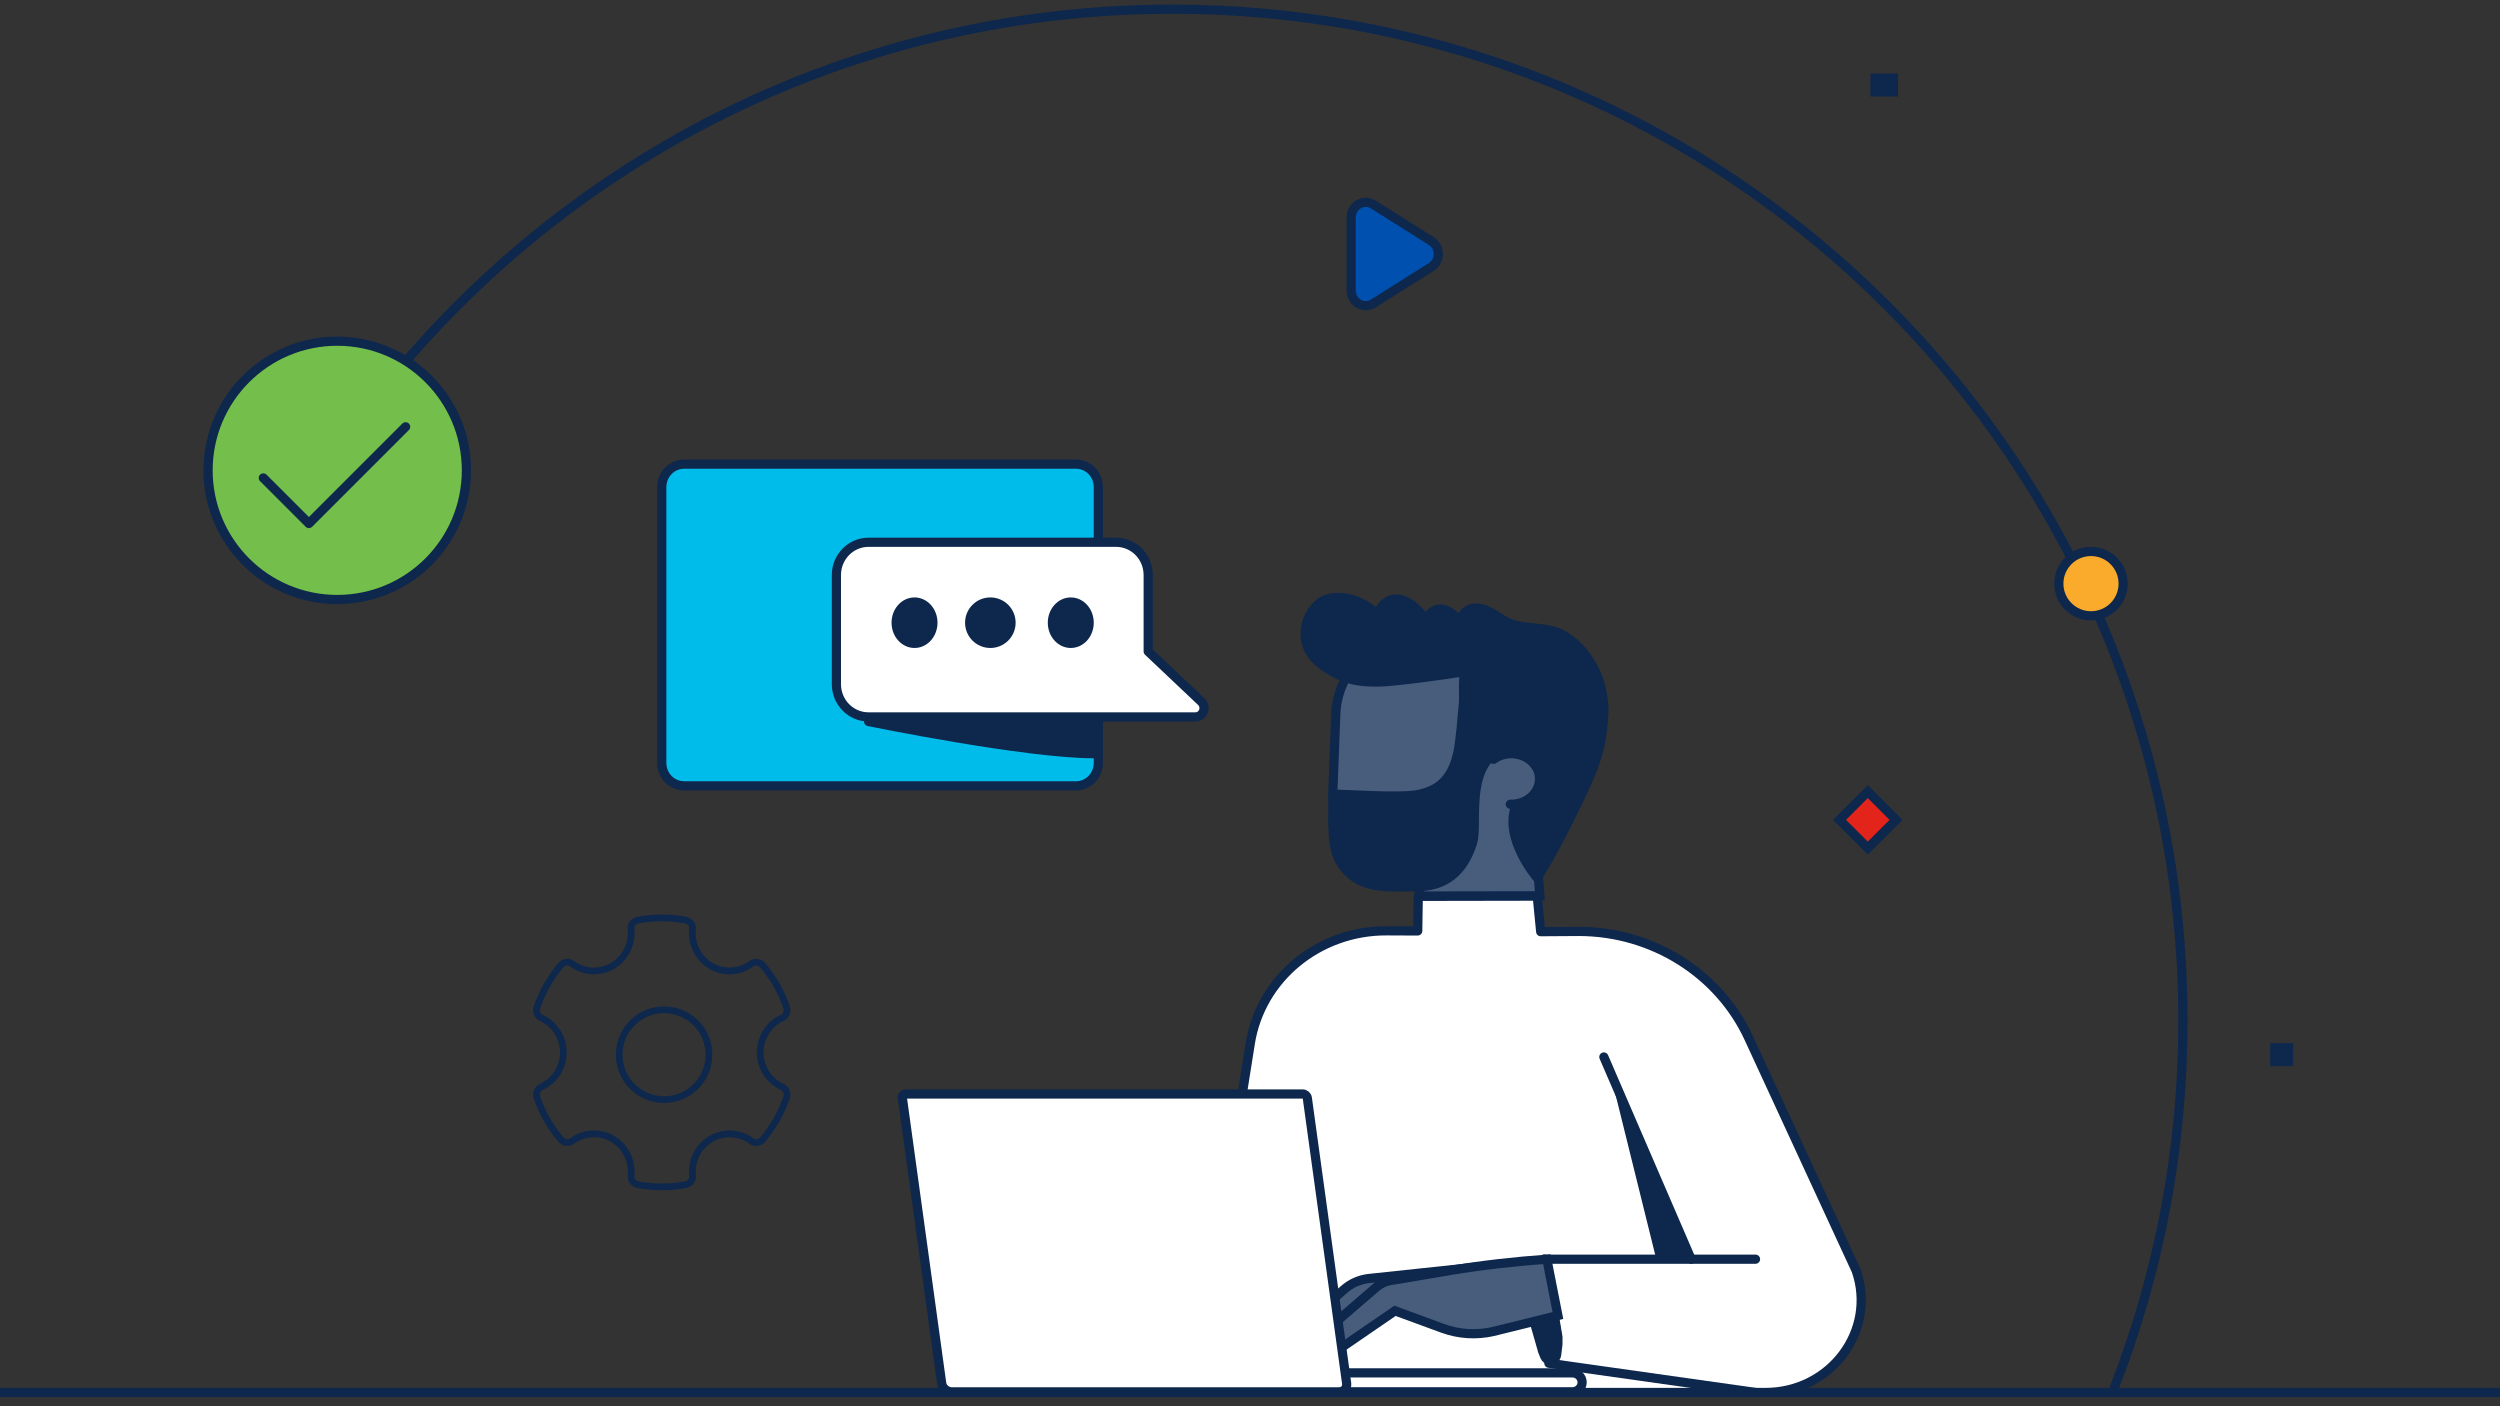 <svg width="544" height="306" viewBox="0 0 544 306" fill="none" xmlns="http://www.w3.org/2000/svg">
<rect x="0" y="0" width="544" height="306" fill="#333333" stroke="none"/>
<g clip-path="url(#clip0_347_24063)">
<line x1="-23" y1="303" x2="774" y2="303" stroke="#0D274D" stroke-width="2"/>
<path d="M334.73 190.462L338.743 178.369C343.369 164.437 334.802 149.652 320.05 146.093L298.932 141C294.133 144.136 290.892 149.354 290.668 155.355L290.012 172.673C289.636 182.685 298.398 190.92 308.813 191.281V195L335.069 194.958L334.723 190.462" fill="#485D7C"/>
<path d="M334.73 190.462L338.743 178.369C343.369 164.437 334.802 149.652 320.05 146.093L298.932 141C294.133 144.136 290.892 149.354 290.668 155.355L290.012 172.673C289.636 182.685 298.398 190.92 308.813 191.281V195L335.069 194.958L334.723 190.462" stroke="#0D274D" stroke-width="2" stroke-miterlimit="10"/>
<path d="M334.493 195L308.616 195.048L308.496 202.569H306.468L301.703 202.548C286.908 202.493 274.304 212.908 272.063 227.042L260 303H384.176C398.395 303 408.431 289.519 403.9 276.485L380.542 225.894C374.04 211.815 359.601 202.727 343.647 202.679L335.254 202.734L334.5 195.014" fill="white"/>
<path d="M334.493 195L308.616 195.048L308.496 202.569H306.468L301.703 202.548C286.908 202.493 274.304 212.908 272.063 227.042L260 303H384.176C398.395 303 408.431 289.519 403.9 276.485L380.542 225.894C374.04 211.815 359.601 202.727 343.647 202.679L335.254 202.734L334.5 195.014" stroke="#0D274D" stroke-width="2" stroke-linecap="round" stroke-linejoin="round"/>
<path d="M382 274H348.696C344.869 274 339.82 274 336 274" stroke="#0D274D" stroke-width="2" stroke-linecap="round" stroke-linejoin="round"/>
<path d="M349 230L352.703 238.576L368 274" stroke="#0D274D" stroke-width="2" stroke-linecap="round" stroke-linejoin="round"/>
<path d="M336 274L338.897 290.929C339.064 291.889 338.263 292.643 338.103 293.604L337.038 296.641L382 303" stroke="#0D274D" stroke-width="2" stroke-linecap="round" stroke-linejoin="round"/>
<path d="M328 275L297.918 278.196C295.869 278.417 293.949 279.26 292.438 280.606L281.774 290.009C280.803 290.865 280.738 292.315 281.623 293.247C282.385 294.054 283.636 294.234 284.614 293.682L286.175 292.798" fill="#485D7C"/>
<path d="M328 275L297.918 278.196C295.869 278.417 293.949 279.26 292.438 280.606L281.774 290.009C280.803 290.865 280.738 292.315 281.623 293.247C282.385 294.054 283.636 294.234 284.614 293.682L286.175 292.798" stroke="#0D274D" stroke-width="2" stroke-miterlimit="10"/>
<path d="M339 286.255L324.862 289.748C321.21 290.572 317.401 290.323 313.892 289.031L303.552 285.234L289.975 294.553C289.101 295.156 287.505 295.149 286.745 294.531C286.681 294.475 286.652 294.404 286.595 294.347C285.721 293.375 285.822 291.87 286.817 291.004L299.406 280.16C300.487 279.231 301.848 278.656 303.28 278.535L315.739 276.427C322.32 275.313 329.939 274.468 336.592 274L339 286.255Z" fill="#485D7C" stroke="#0D274D" stroke-width="2" stroke-miterlimit="10"/>
<path d="M351 236L360.409 274H368L351 236Z" fill="#0D274D"/>
<path d="M337.376 296C336.83 296 336.339 295.66 336.127 295.136L335.673 294.013L334 288.161L338.339 287L339 290.936V292.5L338.727 294.758C338.642 295.464 338.067 295.994 337.382 295.994L337.376 296Z" fill="#0D274D" stroke="#0D274D" stroke-width="2" stroke-linecap="round" stroke-linejoin="round"/>
<path d="M326 163.429C318.832 167.506 321.665 179.564 320.413 183.434C318.371 189.769 314.461 193.026 307.754 192.971C302.028 192.923 295.08 193.956 291.346 187.001C289.589 183.73 289.969 176.114 290.211 172.829C291.192 172.698 304.664 173.724 308.581 172.891C312.513 172.058 316.145 170.116 317.404 162.892C318.056 159.153 319 146 319 146" fill="#0D274D"/>
<path d="M326 163.429C318.832 167.506 321.665 179.564 320.413 183.434C318.371 189.769 314.461 193.026 307.754 192.971C302.028 192.923 295.08 193.956 291.346 187.001C289.589 183.73 289.969 176.114 290.211 172.829C291.192 172.698 304.664 173.724 308.581 172.891C312.513 172.058 316.145 170.116 317.404 162.892C318.056 159.153 319 146 319 146" stroke="#0D274D" stroke-width="2" stroke-linecap="round" stroke-linejoin="round"/>
<path d="M331.215 172.915C325.305 180.433 334.479 191 334.479 191C337.406 186.621 342.866 175.894 345.61 169.63C347.967 164.253 348.685 160.865 348.987 155.017C349.093 152.931 348.53 149.702 347.819 147.734C347.214 146.043 344.914 140.791 339.939 138.089C336.393 136.162 331.834 137.132 328.154 135.463C326.853 134.874 325.713 133.986 324.46 133.293C323.208 132.607 321.752 132.109 320.352 132.407C318.951 132.705 317.706 134.028 317.938 135.421C316.813 134.16 315.546 132.829 313.865 132.552C312.183 132.275 310.192 133.792 310.727 135.379C308.968 133.224 307.216 130.855 304.451 130.397C301.214 129.864 299.687 133.321 299.884 134.153C297.703 131.152 292.546 129.247 288.951 130.286C284.49 131.575 281.261 139.738 287.361 144.408C292.342 148.226 296.036 148.413 299.877 148.413C303.198 148.413 315.356 146.715 318.628 146.154C318.628 146.154 316.799 163.602 325.354 163.692L331.222 172.908L331.215 172.915Z" fill="#0D274D" stroke="#0D274D" stroke-width="2" stroke-linecap="round" stroke-linejoin="round"/>
<path d="M293.029 298.737H342.157C343.324 298.737 344.272 299.661 344.272 300.797C344.272 301.932 343.324 302.856 342.157 302.856H217.375" fill="white"/>
<path d="M293.029 298.737H342.157C343.324 298.737 344.272 299.661 344.272 300.797C344.272 301.932 343.324 302.856 342.157 302.856H217.375" stroke="#0D274D" stroke-width="2" stroke-linecap="round" stroke-linejoin="round"/>
<path d="M207.068 302.863H291.384C292.431 302.863 293.169 302.035 293.029 301.009L284.47 238.91C284.407 238.438 283.958 238.055 283.473 238.055H197.111C196.626 238.055 196.282 238.438 196.352 238.91L204.91 301.009C205.051 302.028 206.014 302.863 207.068 302.863Z" fill="white" stroke="#0D274D" stroke-width="2" stroke-linecap="round" stroke-linejoin="round"/>
<path d="M325 165.23C326.39 164.217 328.274 163.742 330.256 164.141C332.62 164.616 334.496 166.375 334.906 168.515C335.59 172.091 332.457 175.123 328.648 174.996" fill="#485D7C"/>
<path d="M325 165.23C326.39 164.217 328.274 163.742 330.256 164.141C332.62 164.616 334.496 166.375 334.906 168.515C335.59 172.091 332.457 175.123 328.648 174.996" stroke="#0D274D" stroke-width="2" stroke-miterlimit="10" stroke-linecap="round"/>
<path d="M460.062 302C469.966 276.532 475.032 249.438 475 222.109C475 100.543 376.542 2 255.083 2C175.373 2 105.569 44.441 67 107.978" stroke="#0D274D" stroke-width="2" stroke-linecap="round" stroke-linejoin="round"/>
<path d="M148.846 171H234.154C236.83 171 239 168.762 239 166.001V105.999C239 103.238 236.83 101 234.154 101L148.846 101C146.17 101 144 103.238 144 105.999V166.001C144 168.762 146.17 171 148.846 171Z" fill="#00BCEB" stroke="#0D274D" stroke-width="2" stroke-linecap="round" stroke-linejoin="round"/>
<path d="M238 157V164C223.145 164 189 157 189 157H238Z" fill="#0D274D" stroke="#0D274D" stroke-width="2" stroke-linecap="round" stroke-linejoin="round"/>
<path d="M242.877 118H188.983C185.125 118 182 121.188 182 125.124V148.876C182 152.812 185.125 156 188.983 156H260.125C261.171 156 262.012 155.129 262 154.075C262 153.548 261.784 153.045 261.399 152.677L249.848 141.752V125.124C249.848 121.188 246.723 118 242.865 118H242.877Z" fill="white" stroke="#0D274D" stroke-width="2" stroke-linecap="round" stroke-linejoin="round"/>
<path d="M199 131C201.204 131 203 133.006 203 135.5C203 137.979 201.217 140 199 140C196.796 140 195 137.994 195 135.5C195 133.021 196.783 131 199 131Z" fill="#0D274D" stroke="#0D274D" stroke-width="2" stroke-linecap="round" stroke-linejoin="round"/>
<path d="M215.5 131C217.979 131 220 133.006 220 135.5C220 137.979 217.994 140 215.5 140C213.021 140 211 137.994 211 135.5C211 133.021 213.006 131 215.5 131Z" fill="#0D274D" stroke="#0D274D" stroke-width="2" stroke-linecap="round" stroke-linejoin="round"/>
<path d="M233 131C235.204 131 237 133.006 237 135.5C237 137.979 235.217 140 233 140C230.796 140 229 137.994 229 135.5C229 133.021 230.783 131 233 131Z" fill="#0D274D" stroke="#0D274D" stroke-width="2" stroke-linecap="round" stroke-linejoin="round"/>
<path d="M101.489 102.346C101.489 86.824 88.906 74.241 73.383 74.241C57.861 74.241 45.278 86.824 45.278 102.346C45.278 117.868 57.861 130.451 73.383 130.451C88.906 130.451 101.489 117.868 101.489 102.346Z" fill="#74BF4B" stroke="#0D274D" stroke-width="2" stroke-linecap="round" stroke-linejoin="round"/>
<path d="M88.263 92.873L67.217 113.919L57.297 103.999" stroke="#0D274D" stroke-width="2" stroke-linecap="round" stroke-linejoin="round"/>
<path d="M294.009 47.322V63.218C294.009 63.802 294.159 64.376 294.443 64.88C294.727 65.385 295.135 65.802 295.626 66.088C296.117 66.375 296.672 66.521 297.235 66.511C297.798 66.502 298.348 66.337 298.83 66.034L311.452 58.086C311.919 57.792 312.304 57.379 312.572 56.886C312.839 56.392 312.98 55.836 312.98 55.27C312.98 54.704 312.839 54.147 312.572 53.654C312.304 53.161 311.919 52.747 311.452 52.454L298.83 44.505C298.348 44.202 297.798 44.038 297.235 44.028C296.672 44.019 296.117 44.165 295.626 44.452C295.135 44.738 294.727 45.155 294.443 45.659C294.159 46.164 294.009 46.738 294.009 47.322V47.322Z" fill="#0051AF" stroke="#0D274D" stroke-width="2" stroke-linecap="round" stroke-linejoin="round"/>
<path d="M144.629 219.001C142.547 218.975 140.504 219.569 138.76 220.708C137.017 221.846 135.651 223.477 134.837 225.393C134.022 227.309 133.796 229.424 134.186 231.47C134.577 233.515 135.567 235.398 137.03 236.879C138.493 238.36 140.364 239.373 142.404 239.789C144.444 240.204 146.562 240.004 148.488 239.213C150.414 238.422 152.062 237.076 153.221 235.347C154.381 233.617 155 231.582 155 229.5C155.014 226.733 153.929 224.074 151.985 222.106C150.041 220.138 147.395 219.021 144.629 219.001ZM144.629 238.534C142.836 238.56 141.077 238.052 139.574 237.074C138.072 236.097 136.894 234.695 136.19 233.047C135.486 231.398 135.289 229.577 135.623 227.816C135.957 226.055 136.807 224.433 138.066 223.157C139.324 221.88 140.934 221.007 142.69 220.648C144.446 220.289 146.269 220.46 147.928 221.14C149.586 221.82 151.005 222.978 152.003 224.467C153.002 225.956 153.535 227.708 153.535 229.5C153.549 231.878 152.619 234.165 150.95 235.859C149.28 237.552 147.007 238.514 144.629 238.534Z" fill="#0D274D"/>
<path d="M155.076 248.45C156.3 247.736 157.704 247.393 159.119 247.463C160.534 247.533 161.898 248.014 163.045 248.846C163.549 249.235 164.183 249.417 164.817 249.355C165.45 249.293 166.037 248.992 166.456 248.512C168.815 245.722 170.644 242.522 171.85 239.072C172.068 238.455 172.048 237.779 171.792 237.177C171.536 236.575 171.065 236.09 170.47 235.819C169.177 235.212 168.083 234.248 167.317 233.04C166.55 231.833 166.143 230.432 166.143 229.001C166.142 227.57 166.549 226.168 167.314 224.96C168.08 223.752 169.173 222.788 170.467 222.179C171.058 221.909 171.527 221.427 171.783 220.828C172.039 220.23 172.063 219.557 171.85 218.942C170.678 215.506 168.867 212.323 166.513 209.562C166.093 209.064 165.501 208.745 164.855 208.67C164.21 208.594 163.56 208.767 163.037 209.154C161.89 209.985 160.528 210.464 159.114 210.534C157.701 210.604 156.297 210.262 155.074 209.548C153.844 208.817 152.847 207.749 152.199 206.471C151.552 205.193 151.282 203.756 151.42 202.33C151.49 201.68 151.313 201.027 150.925 200.501C150.537 199.975 149.965 199.615 149.324 199.493C145.766 198.829 142.117 198.836 138.562 199.514C137.94 199.65 137.391 200.014 137.023 200.535C136.655 201.056 136.496 201.696 136.576 202.329C136.715 203.756 136.445 205.193 135.798 206.472C135.151 207.75 134.154 208.818 132.924 209.55C131.7 210.264 130.296 210.607 128.881 210.537C127.467 210.467 126.103 209.986 124.956 209.155C124.452 208.765 123.818 208.583 123.184 208.644C122.55 208.706 121.963 209.008 121.544 209.487C119.184 212.278 117.356 215.478 116.15 218.929C115.932 219.545 115.952 220.222 116.208 220.824C116.464 221.426 116.935 221.91 117.53 222.181C118.823 222.788 119.917 223.752 120.683 224.96C121.45 226.167 121.857 227.569 121.857 229C121.858 230.431 121.451 231.832 120.686 233.04C119.92 234.248 118.827 235.213 117.533 235.821C116.942 236.092 116.473 236.573 116.217 237.172C115.961 237.77 115.937 238.443 116.15 239.058C117.322 242.494 119.133 245.677 121.487 248.438C121.906 248.936 122.499 249.255 123.145 249.33C123.79 249.406 124.44 249.233 124.963 248.846C126.11 248.016 127.472 247.536 128.886 247.466C130.299 247.396 131.703 247.738 132.926 248.452C134.156 249.183 135.153 250.251 135.801 251.529C136.448 252.807 136.718 254.244 136.58 255.67C136.51 256.321 136.687 256.973 137.075 257.499C137.463 258.025 138.035 258.385 138.676 258.507C142.234 259.171 145.883 259.164 149.438 258.486C150.06 258.351 150.61 257.987 150.978 257.465C151.345 256.944 151.504 256.304 151.424 255.671C151.285 254.244 151.555 252.807 152.202 251.529C152.849 250.25 153.846 249.182 155.076 248.45ZM149.968 255.809C150.013 256.079 149.955 256.355 149.807 256.585C149.658 256.814 149.43 256.979 149.166 257.048C145.789 257.693 142.322 257.7 138.943 257.069C138.659 257.014 138.408 256.853 138.239 256.619C138.07 256.384 137.997 256.094 138.035 255.808C138.198 254.103 137.874 252.388 137.1 250.862C136.326 249.336 135.134 248.062 133.664 247.188C132.197 246.332 130.513 245.92 128.817 246.004C127.12 246.088 125.485 246.663 124.109 247.66C123.885 247.832 123.602 247.91 123.322 247.879C123.041 247.848 122.783 247.709 122.602 247.491C121.489 246.183 120.5 244.774 119.647 243.282C118.799 241.783 118.091 240.209 117.531 238.579C117.434 238.307 117.444 238.008 117.558 237.743C117.673 237.477 117.884 237.265 118.148 237.149C119.694 236.423 121.001 235.271 121.917 233.828C122.833 232.384 123.319 230.709 123.318 228.999C123.318 227.289 122.831 225.614 121.914 224.171C120.997 222.729 119.689 221.577 118.142 220.853C117.877 220.736 117.665 220.522 117.551 220.255C117.437 219.988 117.429 219.687 117.528 219.414C118.676 216.131 120.414 213.087 122.658 210.433C122.842 210.237 123.094 210.119 123.361 210.102C123.629 210.085 123.893 210.17 124.1 210.341C125.477 211.338 127.114 211.914 128.811 211.998C130.509 212.082 132.194 211.67 133.662 210.813C135.132 209.94 136.324 208.665 137.098 207.138C137.872 205.611 138.195 203.896 138.032 202.191C137.987 201.922 138.045 201.645 138.194 201.416C138.342 201.187 138.571 201.021 138.834 200.952C142.211 200.308 145.678 200.301 149.057 200.931C149.341 200.986 149.592 201.147 149.761 201.381C149.93 201.616 150.003 201.906 149.965 202.193C149.802 203.897 150.126 205.612 150.9 207.138C151.674 208.665 152.866 209.939 154.336 210.812C155.803 211.668 157.487 212.079 159.183 211.996C160.88 211.912 162.515 211.337 163.891 210.341C164.116 210.169 164.397 210.09 164.678 210.121C164.959 210.153 165.217 210.291 165.398 210.508C166.511 211.817 167.5 213.227 168.353 214.718C169.201 216.217 169.909 217.792 170.469 219.421C170.566 219.693 170.556 219.992 170.442 220.258C170.327 220.523 170.116 220.735 169.852 220.851C168.306 221.577 166.999 222.729 166.083 224.173C165.167 225.616 164.681 227.291 164.682 229.001C164.682 230.711 165.17 232.386 166.086 233.829C167.003 235.272 168.311 236.423 169.858 237.148C170.123 237.264 170.335 237.478 170.449 237.745C170.563 238.012 170.571 238.313 170.472 238.586C169.325 241.869 167.586 244.913 165.342 247.567C165.158 247.762 164.907 247.88 164.639 247.898C164.372 247.915 164.108 247.83 163.901 247.66C162.524 246.662 160.887 246.086 159.189 246.002C157.492 245.918 155.806 246.33 154.338 247.187C152.868 248.061 151.676 249.335 150.902 250.862C150.128 252.389 149.804 254.105 149.968 255.809Z" fill="#0D274D"/>
<path d="M400.278 178.403L406.429 184.553L412.579 178.403L406.429 172.252L400.278 178.403Z" fill="#E3241B" stroke="#0D274D" stroke-width="2" stroke-miterlimit="10"/>
<path d="M413 16H407V21H413V16Z" fill="#0D274D"/>
<path d="M499 227H494V232H499V227Z" fill="#0D274D"/>
<path d="M455 120C451.134 120 448 123.134 448 127C448 130.866 451.134 134 455 134C458.866 134 462 130.866 462 127C462 123.134 458.866 120 455 120Z" fill="#FBAB2C" stroke="#0D274D" stroke-width="2" stroke-linecap="round" stroke-linejoin="round"/>
</g>
<defs>
<clipPath id="clip0_347_24063">
<rect width="544" height="306" fill="white"/>
</clipPath>
</defs>
</svg>
